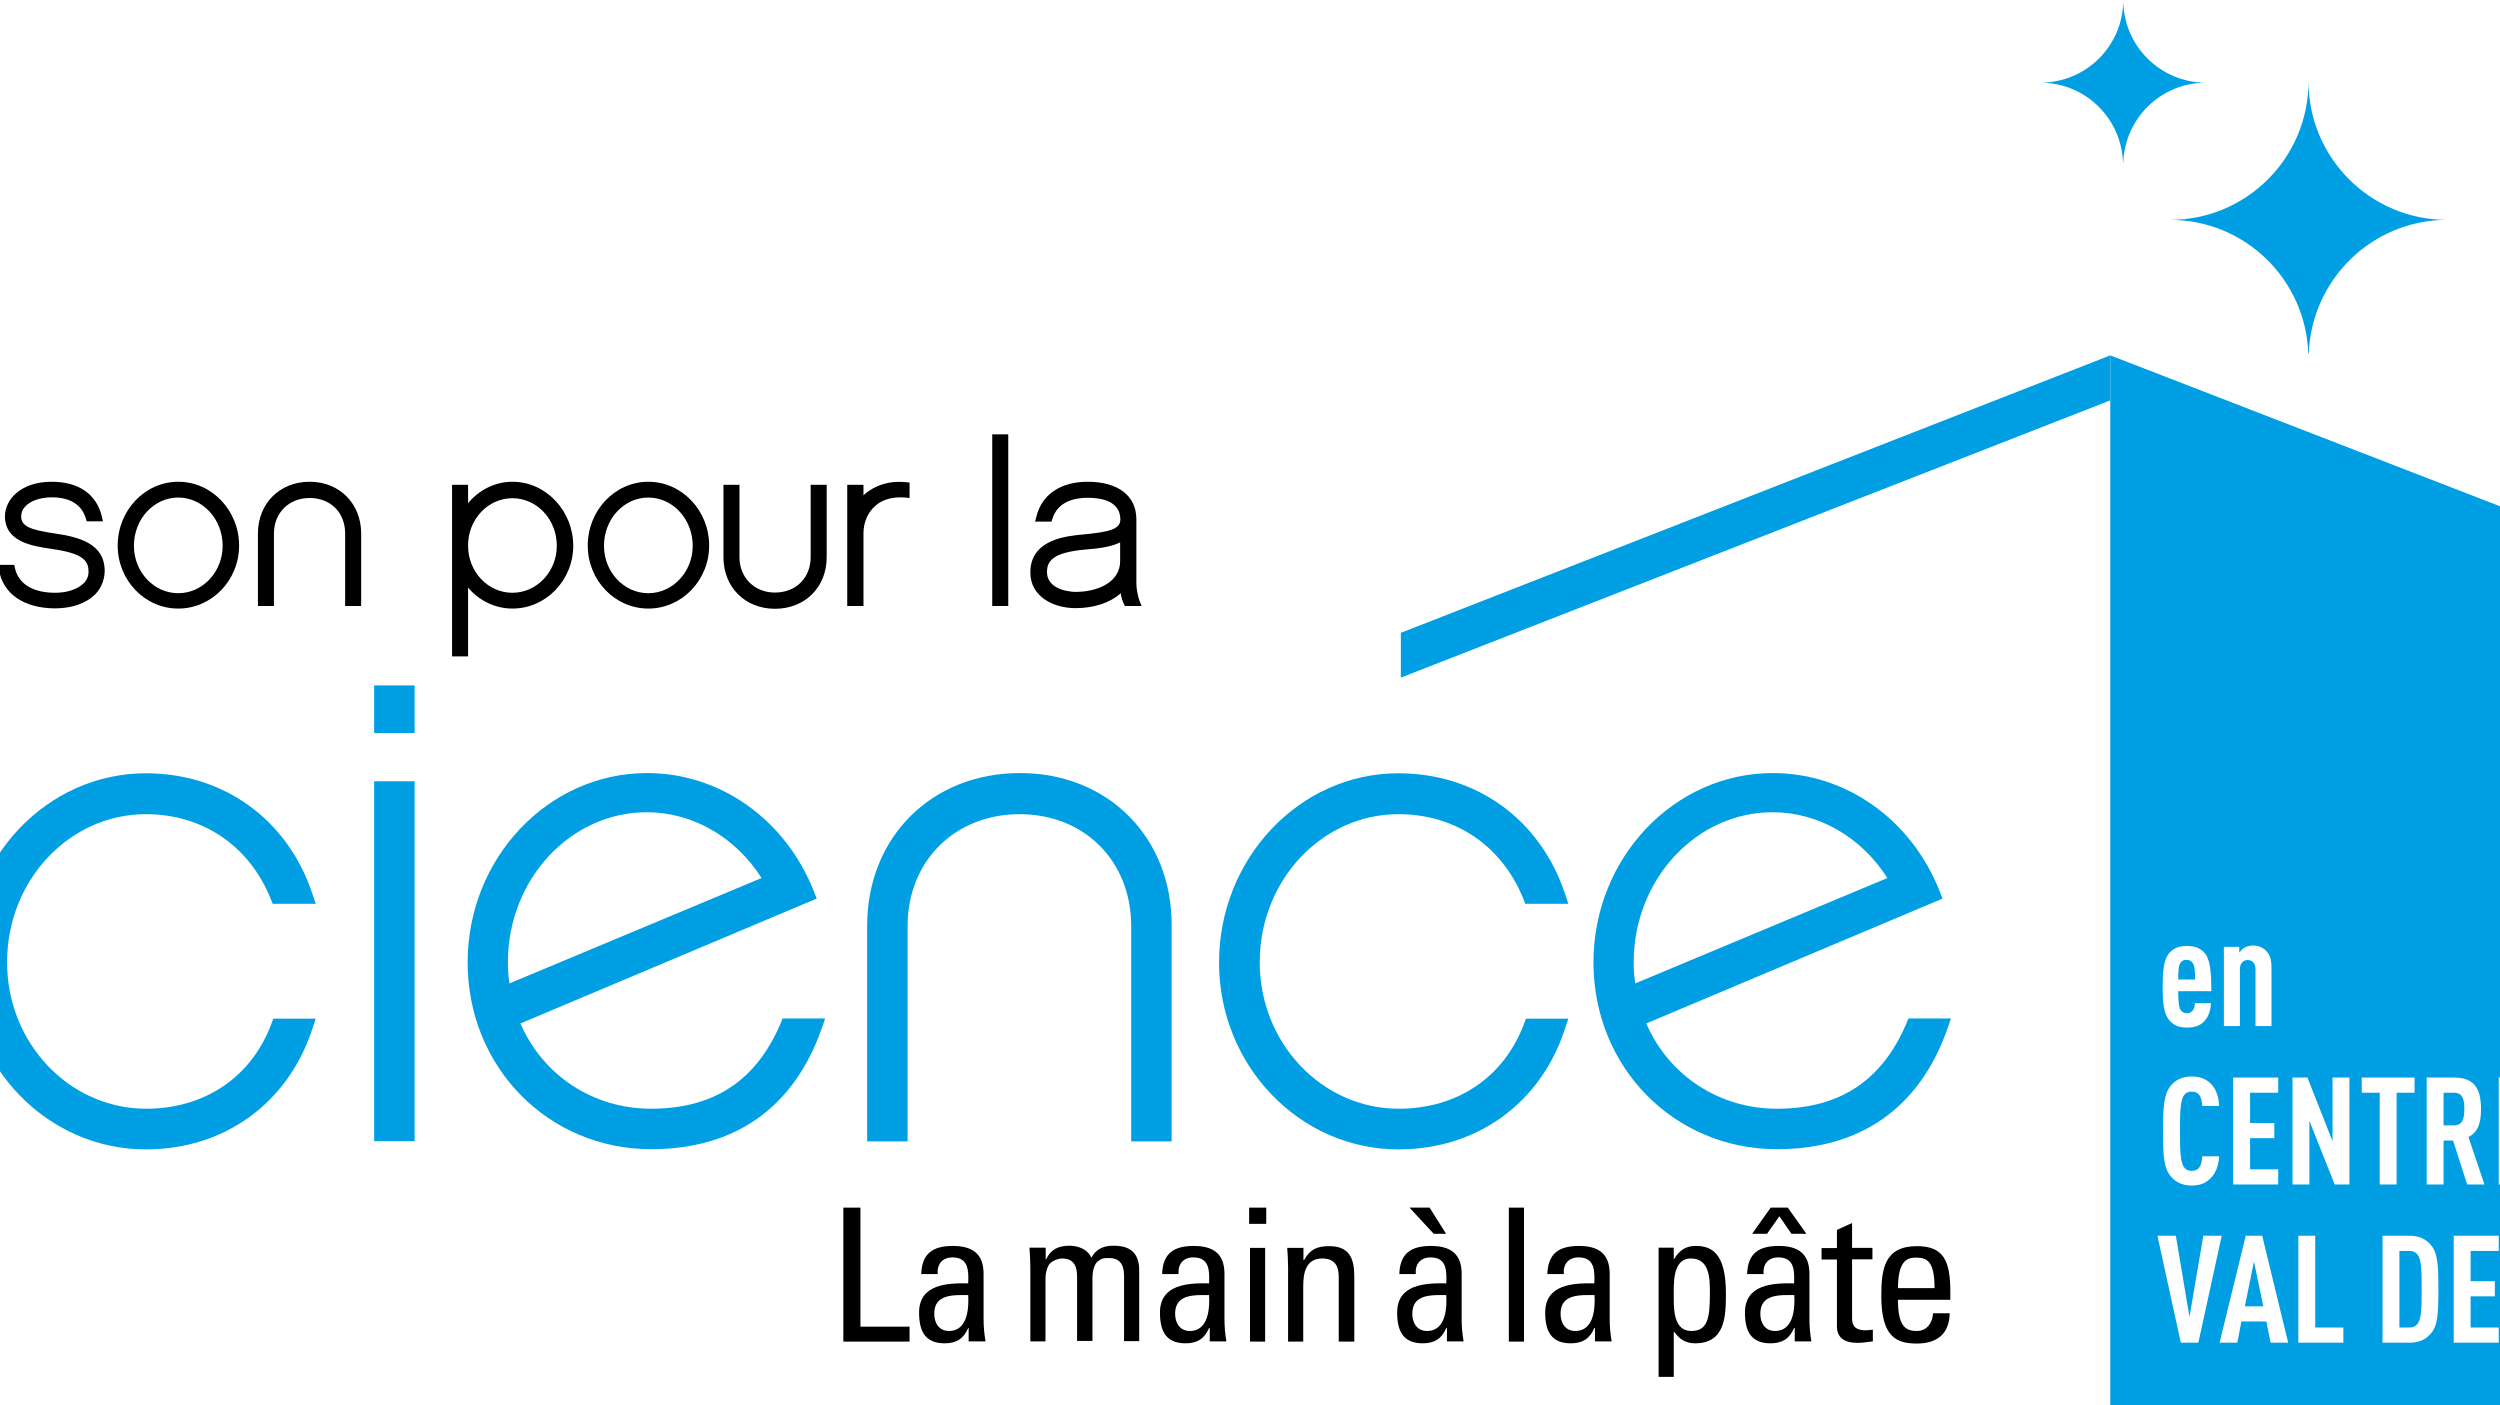 <?xml version="1.0" encoding="utf-8"?>
<!-- Generator: Adobe Illustrator 26.5.0, SVG Export Plug-In . SVG Version: 6.00 Build 0)  -->
<svg version="1.1" id="Calque_1" xmlns="http://www.w3.org/2000/svg" xmlns:xlink="http://www.w3.org/1999/xlink" x="0px" y="0px" viewBox="17.4 0 115.4 64.92" style="enable-background:new 0 0 150.1 64.92;" xml:space="preserve" width="500" height="281"><rect x="17.4" y="0" width="115.4" height="64.92" fill="#FFFFFF"/>
<style type="text/css">
	.st0{fill:#009FE3;}
	.st1{fill:#FFFFFF;}
</style>
<g>
	<polygon class="st0" points="114.85,64.92 150.1,64.92 150.1,30.07 114.85,16.42 	"/>
	<polygon class="st0" points="114.85,16.42 82.07,29.24 82.07,31.31 114.85,18.5 	"/>
	<path class="st0" d="M124.02,4.58c0,0.07-0.01,0.13-0.01,0.21c0-0.07-0.01-0.13-0.01-0.21H124.02z"/>
	<path class="st0" d="M124.01,3.76c0,3.53,2.86,6.4,6.4,6.4c-3.46,0-6.27,2.76-6.39,6.19H124c-0.11-3.43-2.92-6.19-6.39-6.19
		C121.15,10.16,124.01,7.29,124.01,3.76z"/>
	<path class="st0" d="M115.45,0c0,2.11,1.71,3.82,3.82,3.82c-2.07,0-3.75,1.64-3.82,3.7h-0.01c-0.07-2.06-1.75-3.7-3.82-3.7
		C113.74,3.82,115.45,2.11,115.45,0z"/>
	<path class="st0" d="M7.7,42.94c-3.73-0.52-4.87-1.12-4.9-2.54c-0.01-0.58,0.22-1.12,0.67-1.58c0.8-0.82,2.2-1.29,3.83-1.29
		c2.62,0,4.34,1.07,4.95,3.1l0.08,0.26h1.91l-0.11-0.45c-0.72-3.04-3.16-4.72-6.86-4.72c-4.19,0-6.38,2.36-6.38,4.69
		c0.07,3.42,3.74,3.96,6.42,4.35l0.09,0.01c4.26,0.61,5.16,1.69,5.21,3.15c0.05,0.72-0.18,1.4-0.67,1.91
		c-0.89,0.92-2.45,1.46-4.18,1.46c-3.26,0-5.33-1.29-5.84-3.63l-0.06-0.29H0l0.07,0.42c0.54,3.32,3.43,5.3,7.73,5.3
		c2.29,0,4.29-0.71,5.51-1.96c0.81-0.84,1.25-2.03,1.21-3.29C14.35,44.4,11.14,43.45,7.7,42.94z"/>
	<path class="st0" d="M24.08,37.62c2.63,0,4.78,1.46,5.77,3.91l0.09,0.23h1.99l-0.16-0.48c-1.15-3.43-4.1-5.55-7.69-5.55
		c-4.57,0-8.29,3.93-8.29,8.75c0,4.76,3.72,8.63,8.29,8.63c3.62,0,6.57-2.13,7.69-5.56l0.16-0.48h-1.96l-0.09,0.24
		c-0.92,2.46-3.08,3.92-5.79,3.92c-3.54,0-6.42-3.03-6.42-6.76C17.66,40.69,20.54,37.62,24.08,37.62z"/>
	<path class="st0" d="M53.41,47.29c-1.13,2.65-3.09,3.94-5.99,3.94c-2.66,0-4.99-1.53-6.03-3.94l13.69-5.77l-0.13-0.33
		c-1.31-3.33-4.34-5.47-7.71-5.47c-4.57,0-8.29,3.93-8.29,8.75c0,4.84,3.72,8.63,8.48,8.63c3.87,0,6.59-1.92,7.87-5.55l0.17-0.49
		H53.5L53.41,47.29z M47.23,37.53c2.12,0,4.11,1.16,5.3,3.04l-11.65,4.87c-0.05-0.34-0.07-0.67-0.07-1
		C40.82,40.63,43.7,37.53,47.23,37.53z"/>
	<path class="st0" d="M64.47,35.72c-4.09,0-7.06,2.97-7.06,7.06v9.96h1.87v-9.96c0-2.99,2.18-5.16,5.18-5.16
		c2.99,0,5.15,2.17,5.15,5.16v9.96h1.87v-9.96C71.5,38.69,68.54,35.72,64.47,35.72z"/>
	<path class="st0" d="M81.96,37.62c2.63,0,4.78,1.46,5.77,3.91l0.09,0.23h1.99l-0.16-0.48c-1.15-3.43-4.1-5.55-7.69-5.55
		c-4.57,0-8.29,3.93-8.29,8.75c0,4.76,3.72,8.63,8.29,8.63c3.62,0,6.57-2.13,7.69-5.56l0.16-0.48h-1.96l-0.09,0.24
		c-0.92,2.46-3.08,3.92-5.79,3.92c-3.54,0-6.42-3.03-6.42-6.76C75.54,40.69,78.42,37.62,81.96,37.62z"/>
	<path class="st0" d="M105.52,47.07l-0.09,0.22c-1.13,2.65-3.09,3.94-5.99,3.94c-2.65,0-4.99-1.53-6.03-3.94l13.69-5.77l-0.13-0.33
		c-1.31-3.33-4.34-5.47-7.71-5.47c-4.57,0-8.29,3.93-8.29,8.75c0,4.84,3.72,8.63,8.48,8.63c3.87,0,6.59-1.92,7.87-5.55l0.17-0.49
		H105.52z M99.25,37.53c2.12,0,4.11,1.16,5.3,3.04l-11.65,4.87c-0.05-0.34-0.07-0.67-0.07-1C92.84,40.63,95.72,37.53,99.25,37.53z"
		/>
	<rect x="34.63" y="36.1" class="st0" width="1.87" height="16.63"/>
	<rect x="34.63" y="31.67" class="st0" width="1.87" height="2.2"/>
	<polygon points="4.63,26.9 1.85,20.58 1.15,20.58 1.15,28 1.9,28 1.9,22.51 4.31,28 4.96,28 7.37,22.52 7.37,28 8.12,28 
		8.12,20.58 7.41,20.58 	"/>
	<path d="M14.09,26.96V24c0-1.09-0.84-1.74-2.25-1.74c-1.25,0-2.12,0.59-2.37,1.61L9.41,24.1h0.76l0.04-0.13
		c0.25-0.81,1.03-0.98,1.63-0.98c0.69,0,1.5,0.18,1.5,1.01c0,0.45-0.55,0.58-1.76,0.69c-0.72,0.07-2.39,0.22-2.39,1.75
		c0,1.13,1.08,1.65,2.08,1.65c0.86,0,1.6-0.25,2.09-0.69c0.03,0.18,0.07,0.35,0.14,0.49L13.55,28h0.77l-0.1-0.25
		C14.15,27.56,14.09,27.2,14.09,26.96z M11.27,27.35c-0.01,0-1.31-0.01-1.31-0.92c0-0.52,0.29-0.89,1.69-1.03
		c0.58-0.05,1.22-0.1,1.69-0.34v0.85C13.34,26.9,12.3,27.35,11.27,27.35z"/>
	<path d="M19.88,24.65c-1.19-0.17-1.55-0.35-1.56-0.78c0-0.18,0.06-0.34,0.2-0.48c0.25-0.26,0.7-0.41,1.22-0.41
		c0.84,0,1.38,0.34,1.57,0.98l0.04,0.13h0.75l-0.05-0.22c-0.25-1.04-1.07-1.61-2.32-1.61c-1.42,0-2.16,0.81-2.16,1.61
		c0.02,1.18,1.26,1.36,2.2,1.5c1.36,0.19,1.65,0.53,1.66,0.98c0.02,0.22-0.05,0.42-0.2,0.58c-0.28,0.29-0.78,0.46-1.33,0.46
		c-1.04,0-1.71-0.41-1.87-1.15l-0.03-0.14h-0.74l0.03,0.21c0.18,1.13,1.16,1.8,2.61,1.8c0.77,0,1.45-0.24,1.86-0.67
		c0.28-0.29,0.43-0.7,0.42-1.13C22.13,25.14,21.05,24.82,19.88,24.65z"/>
	<path d="M25.58,22.26c-1.54,0-2.8,1.32-2.8,2.95c0,1.6,1.25,2.91,2.8,2.91c1.55,0,2.81-1.31,2.81-2.91
		C28.39,23.59,27.13,22.26,25.58,22.26z M25.58,22.99c1.13,0,2.05,1,2.05,2.23c0,1.2-0.92,2.19-2.05,2.19
		c-1.13,0-2.05-0.98-2.05-2.19C23.53,23.98,24.45,22.99,25.58,22.99z"/>
	<path d="M31.65,22.26c-1.39,0-2.39,1.01-2.39,2.39V28h0.74v-3.35c0-0.95,0.69-1.64,1.65-1.64c0.96,0,1.64,0.67,1.64,1.64V28h0.74
		v-3.35C34.03,23.27,33.03,22.26,31.65,22.26z"/>
	<path d="M41.02,22.26c-0.79,0-1.54,0.37-2.05,0.99V22.4h-0.74v7.93h0.74v-3.18c0.51,0.61,1.26,0.97,2.05,0.97
		c1.55,0,2.81-1.31,2.81-2.91C43.82,23.59,42.56,22.26,41.02,22.26z M41.02,23.02c1.13,0,2.05,0.98,2.05,2.2
		c0,1.19-0.92,2.17-2.05,2.17c-1.13,0-2.05-0.97-2.05-2.17C38.96,24,39.89,23.02,41.02,23.02z"/>
	<path d="M47.3,22.26c-1.54,0-2.8,1.32-2.8,2.95c0,1.6,1.25,2.91,2.8,2.91c1.55,0,2.81-1.31,2.81-2.91
		C50.11,23.59,48.85,22.26,47.3,22.26z M47.3,22.99c1.13,0,2.05,1,2.05,2.23c0,1.2-0.92,2.19-2.05,2.19c-1.13,0-2.05-0.98-2.05-2.19
		C45.25,23.98,46.17,22.99,47.3,22.99z"/>
	<path d="M54.8,25.74c0,0.96-0.68,1.64-1.65,1.64c-0.95,0-1.64-0.69-1.64-1.64V22.4h-0.74v3.35c0,1.38,1,2.38,2.38,2.38
		c1.39,0,2.39-1,2.39-2.38V22.4H54.8V25.74z"/>
	<path d="M57.28,22.85c-0.01,0.01-0.03,0.02-0.04,0.04V22.4h-0.75V28h0.75v-3.35c0-0.5,0.19-0.96,0.53-1.26
		c0.31-0.3,0.81-0.45,1.4-0.4l0.2,0.02v-0.71l-0.16-0.02C58.46,22.2,57.79,22.4,57.28,22.85z"/>
	<rect x="63.19" y="20.07" width="0.74" height="7.93"/>
	<path d="M69.99,27.75c-0.07-0.18-0.14-0.55-0.14-0.79V24c0-1.09-0.84-1.74-2.25-1.74c-1.25,0-2.12,0.59-2.37,1.61l-0.06,0.23h0.76
		l0.04-0.13C66.22,23.17,67,23,67.6,23c0.69,0,1.51,0.18,1.51,1.01c0,0.45-0.55,0.58-1.77,0.69c-0.71,0.07-2.39,0.22-2.39,1.75
		c0,1.13,1.08,1.65,2.09,1.65c0.86,0,1.6-0.25,2.09-0.69c0.02,0.18,0.07,0.35,0.14,0.49L69.32,28h0.77L69.99,27.75z M67.03,27.35
		c-0.01,0-1.31-0.01-1.31-0.92c0-0.52,0.29-0.89,1.69-1.03c0.58-0.05,1.22-0.1,1.69-0.34v0.85C69.11,26.9,68.07,27.35,67.03,27.35z"
		/>
	<rect x="15.53" y="22.41" width="0.74" height="5.61"/>
	<rect x="15.53" y="20.57" width="0.74" height="0.74"/>
	<g>
		<g>
			<path class="st1" d="M117.99,45.8c0,0.42,0.02,0.73,0.11,0.87c0.06,0.08,0.15,0.15,0.29,0.15c0.12,0,0.21-0.05,0.28-0.14
				c0.06-0.08,0.09-0.21,0.09-0.33h0.74c-0.01,0.33-0.09,0.6-0.31,0.84c-0.19,0.21-0.45,0.29-0.79,0.29c-0.33,0-0.57-0.07-0.79-0.3
				c-0.31-0.32-0.34-0.92-0.34-1.59c0-0.66,0.03-1.27,0.34-1.59c0.22-0.23,0.49-0.29,0.78-0.29c0.31,0,0.56,0.06,0.79,0.29
				c0.29,0.29,0.34,0.93,0.34,1.8H117.99z M118.66,44.5c-0.06-0.09-0.15-0.15-0.29-0.15c-0.14,0-0.22,0.05-0.28,0.15
				c-0.08,0.11-0.1,0.33-0.1,0.76h0.78C118.77,44.82,118.74,44.61,118.66,44.5z"/>
			<path class="st1" d="M121.56,47.41v-2.63c0-0.28-0.16-0.42-0.36-0.42s-0.36,0.14-0.36,0.42v2.63h-0.74v-3.66h0.71v0.27
				c0.06-0.08,0.15-0.18,0.24-0.23c0.1-0.06,0.24-0.1,0.37-0.1c0.3,0,0.5,0.09,0.67,0.29c0.15,0.17,0.21,0.37,0.21,0.79v2.64H121.56
				z"/>
			<path class="st1" d="M119.46,54.47c-0.22,0.21-0.48,0.31-0.85,0.31c-0.46,0-0.76-0.18-0.96-0.42c-0.33-0.39-0.36-0.93-0.36-2.1
				c0-1.17,0.04-1.71,0.36-2.1c0.2-0.24,0.5-0.42,0.96-0.42c0.38,0,0.65,0.11,0.87,0.32c0.25,0.23,0.38,0.6,0.4,1.04h-0.78
				c-0.01-0.18-0.04-0.36-0.12-0.48c-0.07-0.11-0.18-0.18-0.37-0.18s-0.3,0.08-0.37,0.19c-0.15,0.24-0.17,0.74-0.17,1.64
				c0,0.9,0.02,1.4,0.17,1.64c0.07,0.11,0.18,0.19,0.37,0.19s0.3-0.07,0.37-0.18c0.08-0.12,0.11-0.31,0.12-0.49h0.78
				C119.86,53.86,119.71,54.24,119.46,54.47z"/>
			<path class="st1" d="M120.53,54.73v-4.94h2.08v0.7h-1.3v1.4h1.12v0.7h-1.12v1.44h1.3v0.7H120.53z"/>
			<path class="st1" d="M125.22,54.73l-1.17-2.94v2.94h-0.78v-4.94h0.69l1.16,2.94v-2.94h0.78v4.94H125.22z"/>
			<path class="st1" d="M128.08,50.49v4.24h-0.78v-4.24h-0.83v-0.7h2.44v0.7H128.08z"/>
			<path class="st1" d="M131.34,54.73l-0.65-2.03h-0.44v2.03h-0.78v-4.94h1.25c0.9,0,1.26,0.44,1.26,1.46
				c0,0.61-0.12,1.05-0.58,1.29l0.74,2.19H131.34z M130.73,50.49h-0.48V52h0.48c0.42,0,0.48-0.35,0.48-0.76
				C131.21,50.83,131.15,50.49,130.73,50.49z"/>
			<path class="st1" d="M132.8,54.73v-4.94h2.08v0.7h-1.3v1.4h1.12v0.7h-1.12v1.44h1.3v0.7H132.8z"/>
			<path class="st1" d="M136.7,53.08v-0.7h1.4v0.7H136.7z"/>
			<path class="st1" d="M118.92,62.04h-0.81l-1.08-4.94h0.85l0.63,3.75l0.64-3.75h0.85L118.92,62.04z"/>
			<path class="st1" d="M122.26,62.04l-0.2-0.98h-1.15l-0.19,0.98h-0.82l1.21-4.94h0.76l1.2,4.94H122.26z M121.49,58.29l-0.42,2.07
				h0.85L121.49,58.29z"/>
			<path class="st1" d="M123.54,62.04V57.1h0.78v4.24h1.3v0.7H123.54z"/>
			<path class="st1" d="M129.65,61.63c-0.2,0.23-0.49,0.41-0.96,0.41h-1.26V57.1h1.26c0.47,0,0.76,0.18,0.96,0.41
				c0.33,0.37,0.36,0.92,0.36,2.05S129.99,61.26,129.65,61.63z M129.07,58c-0.08-0.12-0.21-0.2-0.4-0.2h-0.46v3.54h0.46
				c0.19,0,0.32-0.08,0.4-0.2c0.15-0.23,0.17-0.71,0.17-1.58C129.24,58.7,129.22,58.23,129.07,58z"/>
			<path class="st1" d="M130.72,62.04V57.1h2.08v0.7h-1.3v1.4h1.12v0.7h-1.12v1.44h1.3v0.7H130.72z"/>
			<path class="st1" d="M134.71,62.04V57.1h0.78v4.24h1.3v0.7H134.71z"/>
			<path class="st1" d="M139.38,61.67c-0.2,0.24-0.5,0.42-0.96,0.42s-0.76-0.18-0.96-0.42c-0.33-0.4-0.36-0.93-0.36-2.1
				c0-1.17,0.04-1.71,0.36-2.1c0.2-0.24,0.5-0.42,0.96-0.42s0.76,0.18,0.96,0.42c0.33,0.39,0.36,0.93,0.36,2.1
				C139.74,60.74,139.72,61.29,139.38,61.67z M138.8,57.93c-0.07-0.11-0.19-0.19-0.38-0.19s-0.3,0.08-0.37,0.19
				c-0.15,0.24-0.17,0.74-0.17,1.64c0,0.9,0.03,1.4,0.17,1.64c0.07,0.11,0.18,0.19,0.37,0.19s0.31-0.08,0.38-0.19
				c0.15-0.24,0.17-0.74,0.17-1.64C138.97,58.67,138.94,58.17,138.8,57.93z"/>
			<path class="st1" d="M140.45,62.04V57.1h0.78v4.94H140.45z"/>
			<path class="st1" d="M143.92,62.04l-0.65-2.03h-0.44v2.03h-0.78V57.1h1.25c0.9,0,1.26,0.44,1.26,1.46c0,0.61-0.12,1.05-0.58,1.29
				l0.74,2.19H143.92z M143.32,57.8h-0.48v1.51h0.48c0.42,0,0.48-0.35,0.48-0.76C143.8,58.15,143.73,57.8,143.32,57.8z"/>
			<path class="st1" d="M145.38,62.04V57.1h2.08v0.7h-1.3v1.4h1.12v0.7h-1.12v1.44h1.3v0.7H145.38z"/>
		</g>
	</g>
	<polygon points="56.31,55.8 56.31,61.99 59.37,61.99 59.37,61.3 57.1,61.3 57.1,55.8 	"/>
	<g>
		<defs>
			<rect id="SVGID_1_" x="56.31" y="55.8" width="51.16" height="7.83"/>
		</defs>
		<clipPath id="SVGID_00000048487053252593075750000009036796214365071295_">
			<use xlink:href="#SVGID_1_"  style="overflow:visible;"/>
		</clipPath>
	</g>
	<path d="M62.1,61.36h-0.02c-0.21,0.5-0.55,0.71-1.09,0.71c-0.92,0-1.18-0.59-1.18-1.42c0-1.31,1.29-1.37,2.27-1.35
		c0.02-0.57,0.03-1.2-0.73-1.2c-0.47,0-0.72,0.32-0.68,0.77h-0.76c0.03-0.97,0.55-1.3,1.47-1.3c1.11,0,1.41,0.57,1.41,1.3v2.08
		c0,0.34,0.03,0.69,0.09,1.03H62.1V61.36z M60.51,60.7c0,0.42,0.21,0.8,0.68,0.8c0.43,0,0.96-0.27,0.89-1.66
		C61.41,59.84,60.51,59.78,60.51,60.7"/>
	<path d="M67.11,61.99v-3c0-0.44-0.12-0.84-0.69-0.84c-0.21,0-0.51,0.13-0.61,0.29c-0.13,0.21-0.16,0.47-0.16,0.63v2.91h-0.7v-3.43
		c0-0.3-0.02-0.6-0.04-0.9h0.75v0.54h0.02c0.21-0.46,0.57-0.63,1.08-0.63c0.39,0,0.85,0.16,1.01,0.56c0.24-0.46,0.63-0.56,1.03-0.56
		c0.45,0,1.18,0.1,1.18,1.12v3.29h-0.7v-3c0-0.44-0.12-0.84-0.69-0.84c-0.27,0-0.34,0.01-0.53,0.16c-0.21,0.17-0.24,0.6-0.24,0.76
		v2.91H67.11z"/>
	<path d="M73.23,61.36h-0.02c-0.21,0.5-0.55,0.71-1.09,0.71c-0.92,0-1.18-0.59-1.18-1.42c0-1.31,1.29-1.37,2.27-1.35
		c0.02-0.57,0.03-1.2-0.73-1.2c-0.47,0-0.72,0.32-0.68,0.77h-0.76c0.03-0.97,0.55-1.3,1.47-1.3c1.11,0,1.41,0.57,1.41,1.3v2.08
		c0,0.34,0.03,0.69,0.09,1.03h-0.77V61.36z M71.64,60.7c0,0.42,0.21,0.8,0.68,0.8c0.43,0,0.96-0.27,0.89-1.66
		C72.54,59.84,71.64,59.78,71.64,60.7"/>
	<path d="M75.06,55.8h0.79v0.75h-0.79V55.8z M75.8,61.99h-0.7v-4.33h0.7V61.99z"/>
	<path d="M79.2,61.99v-3c0-0.46-0.16-0.84-0.76-0.84c-0.77,0-0.88,0.69-0.88,1.28v2.56h-0.7v-3.43c0-0.3-0.02-0.6-0.04-0.9h0.75
		v0.56h0.03c0.27-0.49,0.6-0.64,1.16-0.64c0.93,0,1.16,0.56,1.16,1.41v3H79.2z"/>
	<path d="M84.19,61.36h-0.02c-0.21,0.5-0.55,0.71-1.09,0.71c-0.92,0-1.18-0.59-1.18-1.42c0-1.31,1.29-1.37,2.27-1.35
		c0.02-0.57,0.03-1.2-0.73-1.2c-0.47,0-0.72,0.32-0.68,0.77H82c0.03-0.97,0.55-1.3,1.47-1.3c1.11,0,1.41,0.57,1.41,1.3v2.08
		c0,0.34,0.03,0.69,0.09,1.03h-0.77V61.36z M83.4,55.8l0.76,1.21h-0.57l-1.12-1.21H83.4z M82.6,60.7c0,0.42,0.21,0.8,0.68,0.8
		c0.43,0,0.96-0.27,0.89-1.66C83.5,59.84,82.6,59.78,82.6,60.7"/>
	<rect x="87.06" y="55.8" width="0.7" height="6.19"/>
	<path d="M91.03,61.36h-0.02c-0.21,0.5-0.55,0.71-1.09,0.71c-0.92,0-1.18-0.59-1.18-1.42c0-1.31,1.29-1.37,2.27-1.35
		c0.02-0.57,0.03-1.2-0.73-1.2c-0.47,0-0.72,0.32-0.68,0.77h-0.76c0.03-0.97,0.55-1.3,1.47-1.3c1.11,0,1.41,0.57,1.41,1.3v2.08
		c0,0.34,0.03,0.69,0.09,1.03h-0.77V61.36z M89.45,60.7c0,0.42,0.21,0.8,0.68,0.8c0.43,0,0.96-0.27,0.89-1.66
		C90.35,59.84,89.45,59.78,89.45,60.7"/>
	<path d="M94.68,58.17h0.02c0.24-0.4,0.54-0.6,0.99-0.6c0.69,0,1.4,0.27,1.4,2.18c0,1.08-0.03,2.32-1.43,2.32
		c-0.41,0-0.71-0.18-0.95-0.52h-0.03v2.07h-0.7v-5.97h0.7V58.17z M96.35,59.75c0-0.65,0-1.6-0.88-1.6c-0.87,0-0.79,1.2-0.79,1.86
		c0,0.57,0.03,1.49,0.81,1.49C96.25,61.5,96.35,60.91,96.35,59.75"/>
	<path d="M100.26,61.36h-0.02c-0.21,0.5-0.55,0.71-1.09,0.71c-0.92,0-1.18-0.59-1.18-1.42c0-1.31,1.29-1.37,2.27-1.35
		c0.02-0.57,0.03-1.2-0.73-1.2c-0.47,0-0.72,0.32-0.68,0.77h-0.76c0.03-0.97,0.55-1.3,1.47-1.3c1.11,0,1.41,0.57,1.41,1.3v2.08
		c0,0.34,0.03,0.69,0.09,1.03h-0.77V61.36z M99.56,56.2l-0.57,0.81h-0.69l0.86-1.21h0.79l0.86,1.21h-0.69L99.56,56.2z M98.68,60.7
		c0,0.42,0.21,0.8,0.68,0.8c0.43,0,0.96-0.27,0.89-1.66C99.58,59.84,98.68,59.78,98.68,60.7"/>
	<path d="M102.22,57.66v-0.83l0.7-0.32v1.15h0.94v0.53h-0.94v2.65c0,0.27,0,0.63,0.64,0.63c0.05,0,0.16-0.02,0.32-0.03v0.54
		c-0.23,0.02-0.46,0.07-0.69,0.07c-0.67,0-0.97-0.27-0.97-0.77v-3.08h-0.71v-0.53H102.22z"/>
	<path d="M105.04,60.05c0,1.21,0.33,1.45,0.87,1.45c0.48,0,0.73-0.39,0.75-0.82h0.77c-0.01,0.96-0.6,1.4-1.51,1.4
		c-0.92,0-1.65-0.27-1.65-2.19c0-1.27,0.15-2.31,1.65-2.31c1.23,0,1.54,0.68,1.54,2.11v0.37H105.04z M106.73,59.52
		c0-1.26-0.35-1.41-0.87-1.41c-0.45,0-0.81,0.21-0.82,1.41H106.73z"/>
</g>
</svg>
